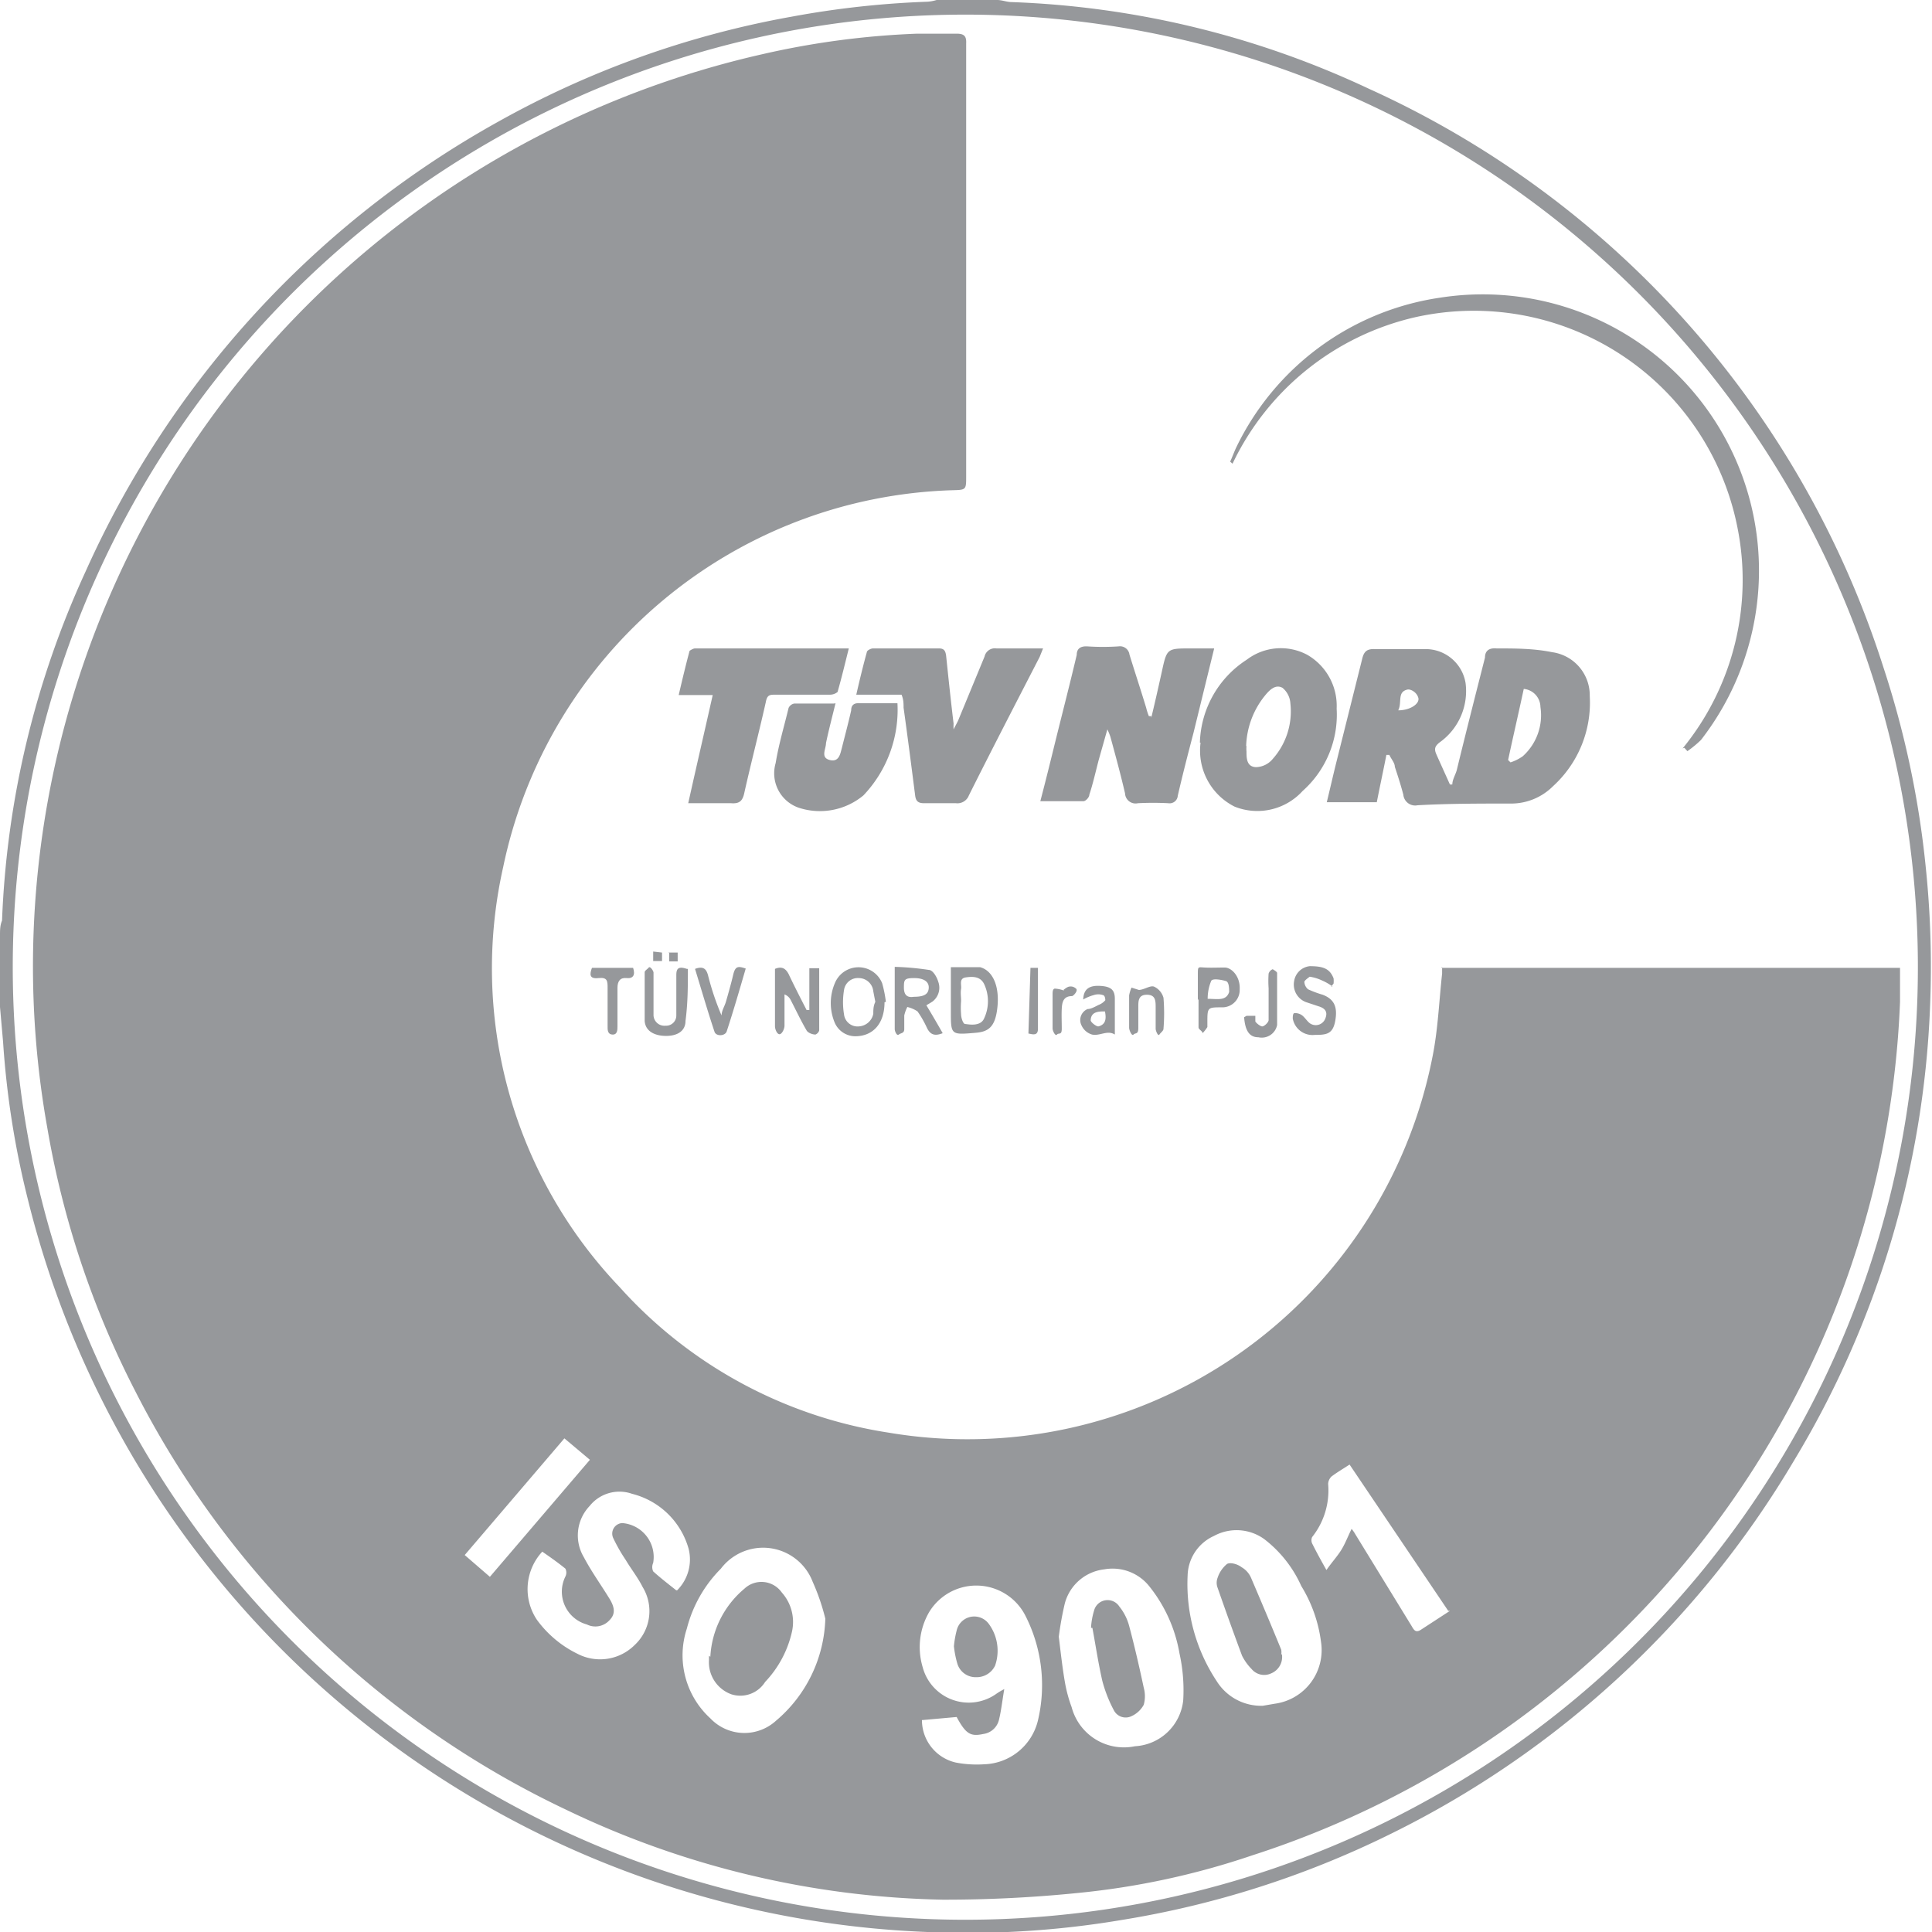 <svg id="Isolation_Mode" data-name="Isolation Mode" xmlns="http://www.w3.org/2000/svg" viewBox="0 0 56.79 56.79"><defs><style>.cls-1{fill:#96989b;}</style></defs><path class="cls-1" d="M1438.54,7116.5c0-.15,0-.3.06-.44a27,27,0,0,1,2.46-10.27,28.4,28.4,0,0,1,12.12-13.21,27.6,27.6,0,0,1,8.63-3.09,27.15,27.15,0,0,1,4-.44,1.19,1.19,0,0,0,.26-.05h1.78c.13,0,.26.05.39.06a26.9,26.9,0,0,1,10.54,2.55,28,28,0,0,1,15.12,17,27.56,27.56,0,0,1,1.24,5.82,28.48,28.48,0,0,1,.13,4.23,27.9,27.9,0,0,1-4,13.28,28.27,28.27,0,0,1-11.92,11,27.84,27.84,0,0,1-7.86,2.5,27.17,27.17,0,0,1-5.69.35,28.37,28.37,0,0,1-26.44-21.53,25.91,25.91,0,0,1-.73-4.64l-.12-1.36Zm28.38,28.93a28,28,0,1,0-28-28.52,28,28,0,0,0,28,28.52" transform="translate(-1438.54 -7089)"/><path class="cls-1" d="M1480.91,7117.45h13.48c0,.34,0,.67,0,1a27.49,27.49,0,0,1-19.05,25.09,22.78,22.78,0,0,1-5.09,1.1,38.84,38.84,0,0,1-4,.2,26.67,26.67,0,0,1-11.06-2.64,27.33,27.33,0,0,1-12.68-12.32,26.67,26.67,0,0,1-2.58-7.73,27,27,0,0,1-.42-5,27.51,27.51,0,0,1,21.41-26.55,24.36,24.36,0,0,1,4.58-.61c.39,0,.77,0,1.16,0,.23,0,.29.08.28.29,0,.63,0,1.26,0,1.89V7103c0,.4,0,.4-.41.41a13.92,13.92,0,0,0-13.2,11.08,13.57,13.57,0,0,0,3.42,12.34,13.35,13.35,0,0,0,7.9,4.28,13.93,13.93,0,0,0,16-11.06c.16-.8.19-1.62.28-2.43,0-.06,0-.12,0-.2m-15.29,22.14a1.28,1.28,0,0,0,1,1.25,3.31,3.31,0,0,0,.83.05,1.68,1.68,0,0,0,1.58-1.29,4.5,4.5,0,0,0-.36-3.06,1.62,1.62,0,0,0-2.84-.12,2.05,2.05,0,0,0-.19,1.61,1.4,1.4,0,0,0,2.15.8,2,2,0,0,1,.25-.15c-.06.35-.09.64-.16.92a.55.55,0,0,1-.46.4c-.37.08-.51,0-.78-.5l-1,.09m10-.42.35-.06a1.59,1.59,0,0,0,1.36-1.82,4.13,4.13,0,0,0-.58-1.64,3.58,3.58,0,0,0-1.09-1.38,1.39,1.39,0,0,0-1.48-.09,1.31,1.31,0,0,0-.77,1.15,5.17,5.17,0,0,0,.85,3.11,1.54,1.54,0,0,0,1.36.73m-6-2.05c.06.49.11.95.19,1.4a4.15,4.15,0,0,0,.19.69,1.59,1.59,0,0,0,1.86,1.15,1.51,1.51,0,0,0,1.42-1.35,5,5,0,0,0-.11-1.38,4.31,4.31,0,0,0-.87-1.95,1.38,1.38,0,0,0-1.34-.52,1.36,1.36,0,0,0-1.16,1,9.58,9.58,0,0,0-.18,1m-11.22-1.38a1.28,1.28,0,0,0,.34-1.23,2.31,2.31,0,0,0-1.66-1.61,1.12,1.12,0,0,0-1.25.36,1.25,1.25,0,0,0-.17,1.5c.22.42.51.82.76,1.23.12.2.2.42,0,.62a.56.56,0,0,1-.67.13,1,1,0,0,1-.63-1.41.26.26,0,0,0,0-.23c-.22-.18-.45-.34-.68-.5a1.62,1.62,0,0,0-.16,2,3.22,3.22,0,0,0,1.19,1,1.44,1.44,0,0,0,1.69-.26,1.36,1.36,0,0,0,.23-1.7c-.14-.28-.34-.53-.5-.8a4.89,4.89,0,0,1-.36-.63.31.31,0,0,1,.26-.45,1,1,0,0,1,.91,1.17.3.3,0,0,0,0,.25c.21.19.43.36.67.55m4.39.84a6.31,6.31,0,0,0-.37-1.08,1.56,1.56,0,0,0-2.7-.39,3.84,3.84,0,0,0-1,1.76,2.51,2.51,0,0,0,.69,2.64,1.38,1.38,0,0,0,1.93.07,4.08,4.08,0,0,0,1.45-3m18.31-.23-2.9-4.3c-.2.13-.37.23-.53.35a.32.32,0,0,0-.1.22,2.2,2.2,0,0,1-.47,1.56.23.23,0,0,0,0,.19c.12.24.25.48.42.78.16-.23.31-.39.43-.58s.2-.41.31-.63a1.16,1.16,0,0,1,.11.16l1.65,2.69c.06.1.11.22.27.12l.86-.56m-28.22-1,2.94-3.44-.75-.63-2.93,3.43.74.64" transform="translate(-1438.54 -7089)"/><path class="cls-1" d="M1479.29,7111.2c-.09.46-.19.92-.28,1.38h-1.47c.1-.41.19-.81.29-1.21l.75-3c.05-.21.13-.3.37-.29.51,0,1,0,1.53,0a1.19,1.19,0,0,1,1.14,1,1.85,1.85,0,0,1-.76,1.74c-.14.11-.17.19-.1.35s.27.6.4.89h.07c0-.14.09-.28.13-.42.27-1.11.55-2.21.83-3.31,0-.2.12-.29.34-.27.54,0,1.09,0,1.63.11a1.28,1.28,0,0,1,1.11,1.29,3.32,3.32,0,0,1-1.08,2.65,1.74,1.74,0,0,1-1.26.51c-.91,0-1.82,0-2.72.05a.35.35,0,0,1-.42-.31c-.07-.27-.16-.55-.25-.82,0-.12-.11-.23-.16-.35l-.09,0m3.58.15.07.07a1.35,1.35,0,0,0,.36-.18,1.62,1.62,0,0,0,.52-1.45.54.54,0,0,0-.49-.53c-.15.7-.31,1.39-.46,2.09m-3.23-1.46c.36,0,.64-.2.59-.37s-.23-.26-.32-.24c-.31.07-.15.38-.27.61" transform="translate(-1438.54 -7089)"/><path class="cls-1" d="M1472.38,7110.1c.11-.45.21-.9.31-1.35.15-.69.15-.69.85-.69h.69l-.61,2.49c-.16.61-.32,1.23-.46,1.84a.24.24,0,0,1-.28.22,8.81,8.81,0,0,0-.89,0,.31.31,0,0,1-.38-.29c-.13-.56-.28-1.11-.43-1.66a1.68,1.68,0,0,0-.09-.22l-.26.92c-.09.35-.17.7-.27,1,0,.08-.11.19-.17.19-.41,0-.82,0-1.27,0,.16-.61.3-1.18.44-1.75.21-.85.43-1.7.63-2.55,0-.19.12-.26.31-.25a7.06,7.06,0,0,0,.92,0,.28.28,0,0,1,.32.24c.16.52.32,1,.49,1.56a1.83,1.83,0,0,0,.08.25h.07" transform="translate(-1438.54 -7089)"/><path class="cls-1" d="M1463.71,7109.42c.1-.44.2-.85.31-1.25,0-.05.12-.11.18-.11h1.94c.15,0,.19.07.21.21.07.67.14,1.34.22,2a1.65,1.65,0,0,0,0,.17c.07-.14.12-.22.15-.3l.76-1.84a.31.31,0,0,1,.35-.24c.44,0,.88,0,1.37,0l-.1.25c-.7,1.36-1.4,2.71-2.08,4.07a.36.36,0,0,1-.38.23h-.94c-.18,0-.24-.07-.26-.23-.11-.86-.22-1.72-.34-2.58,0-.12,0-.24-.06-.38Z" transform="translate(-1438.54 -7089)"/><path class="cls-1" d="M1473.81,7110.83a3,3,0,0,1,1.38-2.44,1.65,1.65,0,0,1,1.78-.14,1.73,1.73,0,0,1,.86,1.58,3,3,0,0,1-1,2.42,1.8,1.8,0,0,1-2,.46,1.84,1.84,0,0,1-1-1.88m1.35.1a.86.86,0,0,0,0,.16c0,.19,0,.45.28.46a.66.66,0,0,0,.49-.24,2.1,2.1,0,0,0,.52-1.63.64.64,0,0,0-.23-.46c-.21-.12-.39.07-.52.23a2.47,2.47,0,0,0-.55,1.48" transform="translate(-1438.54 -7089)"/><path class="cls-1" d="M1488,7111a7.83,7.83,0,0,0,1.61-6.5,7.9,7.9,0,0,0-9.45-6.18,7.9,7.9,0,0,0-5.39,4.31l-.07-.06c.06-.13.11-.27.17-.4a7.92,7.92,0,0,1,6-4.42,8.12,8.12,0,0,1,7.67,13,3.19,3.19,0,0,1-.4.33l-.09-.1" transform="translate(-1438.54 -7089)"/><path class="cls-1" d="M1458.77,7112.61c.24-1.08.48-2.11.72-3.18h-1c.11-.47.21-.89.32-1.3,0,0,.1-.07.16-.07h4.52c-.11.44-.21.86-.33,1.28a.35.35,0,0,1-.23.08h-1.59c-.17,0-.25,0-.29.22-.2.89-.43,1.77-.63,2.66-.05.24-.14.33-.39.31-.41,0-.82,0-1.26,0" transform="translate(-1438.54 -7089)"/><path class="cls-1" d="M1463.1,7109.67c-.1.41-.2.79-.28,1.17,0,.18-.17.43.11.5s.31-.19.36-.37c.09-.36.19-.73.27-1.09,0-.15.08-.22.25-.21.35,0,.71,0,1.11,0a3.65,3.65,0,0,1-1,2.71,2,2,0,0,1-1.91.36,1.07,1.07,0,0,1-.67-1.31c.09-.55.25-1.08.38-1.62a.23.23,0,0,1,.17-.13h1.17" transform="translate(-1438.54 -7089)"/><path class="cls-1" d="M1462.33,7118.67v-1.21h.29c0,.61,0,1.22,0,1.83a.19.19,0,0,1-.11.12c-.09,0-.22-.05-.26-.12-.17-.29-.31-.59-.46-.88a.34.34,0,0,0-.19-.18c0,.3,0,.61,0,.92,0,.09-.07.24-.14.25s-.14-.13-.14-.24c0-.56,0-1.12,0-1.68.21-.09.32,0,.4.15.17.36.35.71.53,1.06l.08,0" transform="translate(-1438.54 -7089)"/><path class="cls-1" d="M1465.77,7118.55c.17.28.32.54.48.82-.23.09-.36.05-.46-.15a3,3,0,0,0-.28-.49.91.91,0,0,0-.3-.13,1.06,1.06,0,0,0-.09.25c0,.13,0,.27,0,.4s-.1.11-.16.16-.12-.1-.12-.16c0-.59,0-1.18,0-1.83a8.06,8.06,0,0,1,1,.09c.12,0,.24.21.28.35a.51.51,0,0,1-.17.58l-.18.11m-.37-.25c.31,0,.43-.08.44-.26s-.14-.29-.43-.29-.3.05-.3.28.11.3.29.27" transform="translate(-1438.54 -7089)"/><path class="cls-1" d="M1466.49,7117.43l.78,0h.08c.37.1.57.55.51,1.16s-.27.74-.66.77c-.71.06-.71.06-.71-.63Zm.3,1a2.41,2.41,0,0,0,0,.38c0,.11.06.29.12.29s.45.1.56-.17a1.19,1.19,0,0,0,0-1c-.11-.23-.33-.23-.54-.2s-.12.22-.14.34,0,.22,0,.32" transform="translate(-1438.54 -7089)"/><path class="cls-1" d="M1464.54,7118.46c0,.64-.35,1-.86,1a.66.66,0,0,1-.6-.39,1.49,1.49,0,0,1,0-1.17.75.75,0,0,1,1.39,0,3.57,3.57,0,0,1,.11.55m-.31,0-.06-.31a.43.43,0,0,0-.42-.39.41.41,0,0,0-.44.35,2.17,2.17,0,0,0,0,.72.4.4,0,0,0,.44.35.46.46,0,0,0,.42-.37c0-.11,0-.23.06-.35" transform="translate(-1438.54 -7089)"/><path class="cls-1" d="M1477.71,7118a1.38,1.38,0,0,0-.29-.17,1.29,1.29,0,0,0-.38-.12s-.15.1-.16.15a.31.31,0,0,0,.11.22,3.16,3.16,0,0,0,.43.16c.34.13.44.36.37.76s-.26.42-.6.42a.59.59,0,0,1-.65-.48c0-.05,0-.17.06-.16a.34.34,0,0,1,.22.07c.1.08.17.22.28.26a.3.3,0,0,0,.4-.18c.07-.18,0-.29-.2-.35l-.33-.11a.55.55,0,0,1-.39-.63.52.52,0,0,1,.46-.44c.39,0,.59.07.7.36a.83.83,0,0,1,0,.15l-.07.09" transform="translate(-1438.54 -7089)"/><path class="cls-1" d="M1458.76,7117.48c0,.51,0,1-.07,1.53,0,.29-.23.44-.57.44s-.61-.14-.63-.44c0-.48,0-.95,0-1.43,0-.05.08-.09.12-.14s.14.1.14.15c0,.31,0,.63,0,.94,0,.11,0,.22,0,.32a.32.32,0,0,0,.35.3.3.3,0,0,0,.32-.3c0-.4,0-.79,0-1.19,0-.2.07-.26.31-.18" transform="translate(-1438.54 -7089)"/><path class="cls-1" d="M1473.75,7118.4c0-.25,0-.5,0-.75s0-.22.2-.21.39,0,.59,0,.46.26.44.64a.51.51,0,0,1-.52.53c-.43,0-.43,0-.43.45,0,0,0,.1,0,.13a1.24,1.24,0,0,1-.14.18c0-.06-.12-.11-.12-.17,0-.28,0-.56,0-.84m.27,0c.29,0,.54.07.63-.2,0-.09,0-.29-.09-.32s-.41-.1-.44,0a1.34,1.34,0,0,0-.1.56" transform="translate(-1438.54 -7089)"/><path class="cls-1" d="M1460.46,7117.47c-.18.62-.36,1.24-.56,1.85-.05.14-.32.15-.36,0-.2-.6-.38-1.22-.57-1.84.24-.09.33,0,.38.18a7.93,7.93,0,0,0,.4,1.19c0-.14.09-.27.13-.41s.15-.52.21-.78.14-.27.37-.19" transform="translate(-1438.54 -7089)"/><path class="cls-1" d="M1470.38,7118.41c0-.35.19-.45.51-.43s.42.13.42.38,0,.68,0,1.05c-.22-.14-.44.05-.67,0a.49.49,0,0,1-.31-.27.35.35,0,0,1,.18-.48c.1,0,.22-.07.32-.12a.48.48,0,0,0,.2-.14s0-.14-.07-.15a.42.42,0,0,0-.27,0,1.29,1.29,0,0,0-.31.13m.64.35c-.18,0-.41,0-.42.26,0,.06.17.19.23.18.22-.06.23-.23.19-.44" transform="translate(-1438.54 -7089)"/><path class="cls-1" d="M1457.15,7117.45c.07.21,0,.32-.19.3s-.27.09-.27.29c0,.37,0,.75,0,1.13,0,.1,0,.25-.15.24s-.14-.15-.14-.26c0-.36,0-.73,0-1.1,0-.21,0-.33-.27-.3s-.26-.11-.19-.3Z" transform="translate(-1438.54 -7089)"/><path class="cls-1" d="M1472,7118.1c.17,0,.34-.14.46-.1a.51.51,0,0,1,.28.33,5.53,5.53,0,0,1,0,.91c0,.06-.08.11-.12.17s-.11-.11-.11-.17,0-.42,0-.62,0-.38-.26-.38-.25.2-.25.38,0,.4,0,.6-.09.13-.14.19-.13-.13-.13-.2c0-.32,0-.63,0-.95a1,1,0,0,1,.07-.23l.22.07" transform="translate(-1438.54 -7089)"/><path class="cls-1" d="M1475.18,7118.86l.26,0c0,.06,0,.13,0,.16s.15.16.21.15.17-.11.18-.18c0-.31,0-.63,0-.94a3.05,3.05,0,0,1,0-.43.2.2,0,0,1,.12-.13s.13.07.13.11c0,.51,0,1,0,1.53a.46.46,0,0,1-.55.36c-.27,0-.39-.2-.42-.59" transform="translate(-1438.54 -7089)"/><path class="cls-1" d="M1468.83,7117.45h.22s0,0,0,.05c0,.58,0,1.16,0,1.74,0,.21-.14.17-.28.14Z" transform="translate(-1438.54 -7089)"/><path class="cls-1" d="M1469.8,7118.1s.1-.09.17-.1.13,0,.2.06-.08.22-.12.22c-.26,0-.29.19-.3.37s0,.39,0,.59-.09.11-.14.17-.13-.11-.13-.18c0-.33,0-.68,0-1,0-.06,0-.17.07-.17a.89.89,0,0,1,.27.06" transform="translate(-1438.54 -7089)"/><path class="cls-1" d="M1458.18,7117h.28v.26h-.25l0-.27" transform="translate(-1438.54 -7089)"/><path class="cls-1" d="M1458,7117v.25l-.26,0c0-.1,0-.19,0-.28Z" transform="translate(-1438.54 -7089)"/><path class="cls-1" d="M1466.58,7137.39a2.92,2.92,0,0,1,.08-.46.53.53,0,0,1,.95-.19,1.33,1.33,0,0,1,.18,1.22.6.6,0,0,1-.56.34.56.56,0,0,1-.55-.4,2.88,2.88,0,0,1-.1-.51" transform="translate(-1438.54 -7089)"/><path class="cls-1" d="M1476.22,7137.62a.52.52,0,0,1-.32.57.48.48,0,0,1-.57-.13,1.55,1.55,0,0,1-.28-.39c-.25-.67-.49-1.34-.72-2a.41.41,0,0,1,0-.29.88.88,0,0,1,.28-.41c.1-.05.3,0,.43.1a.66.66,0,0,1,.27.3c.3.7.6,1.41.89,2.12a.4.4,0,0,1,0,.15" transform="translate(-1438.54 -7089)"/><path class="cls-1" d="M1470.61,7136.85a2.13,2.13,0,0,1,.09-.51.41.41,0,0,1,.74-.12,1.54,1.54,0,0,1,.29.57c.16.6.3,1.21.43,1.82a.94.94,0,0,1,0,.5.77.77,0,0,1-.37.34.39.39,0,0,1-.51-.18,4,4,0,0,1-.34-.87c-.12-.53-.2-1.07-.29-1.55" transform="translate(-1438.54 -7089)"/><path class="cls-1" d="M1459.42,7137.7a2.8,2.8,0,0,1,1-2,.73.73,0,0,1,1.1.11,1.3,1.3,0,0,1,.3,1.15,3.14,3.14,0,0,1-.79,1.48.86.86,0,0,1-1,.36,1,1,0,0,1-.65-1v-.13" transform="translate(-1438.54 -7089)"/></svg>